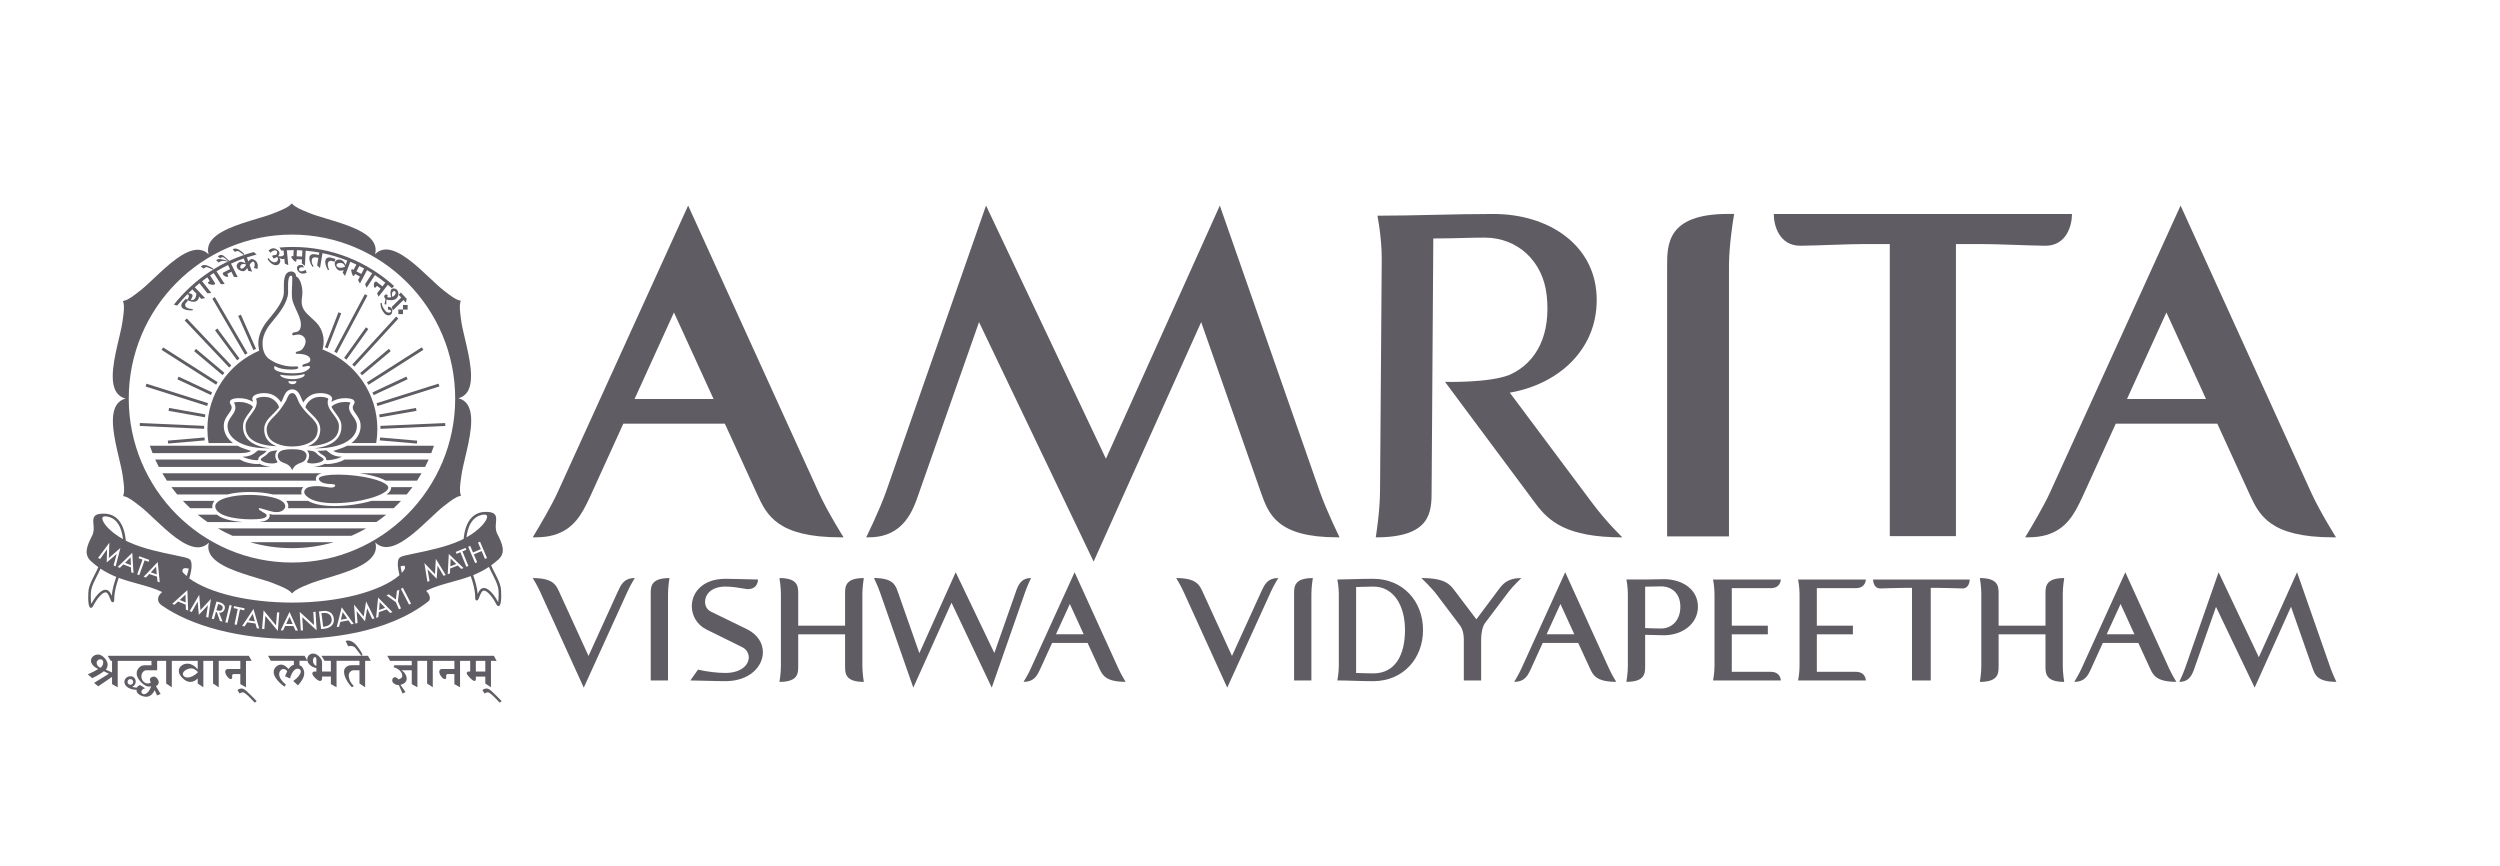 <svg width="202" height="70" viewBox="0 0 202 70" fill="none" xmlns="http://www.w3.org/2000/svg">
<g style="mix-blend-mode:luminosity" clip-path="url(#clip0_3355_857)">
<path fill-rule="evenodd" clip-rule="evenodd" d="M47.552 52.999L49.929 47.779C50.174 47.255 50.407 46.707 51.293 46.707C51.293 46.707 50.955 47.243 50.71 47.779L47.168 55.562L43.626 47.779C43.381 47.243 43.043 46.707 43.043 46.707C44.663 46.707 44.919 47.255 45.164 47.779L47.552 52.999Z" fill="#605C63"/>
<path fill-rule="evenodd" clip-rule="evenodd" d="M53.976 54.98H52.578V47.989C52.578 47.407 52.578 46.707 54.093 46.707C54.093 46.707 53.976 47.407 53.976 47.989V54.98Z" fill="#605C63"/>
<path fill-rule="evenodd" clip-rule="evenodd" d="M58.624 47.395C57.506 47.395 56.97 47.989 56.97 48.642C56.97 48.967 57.133 49.27 57.447 49.422L60.36 50.843C61.234 51.274 61.642 51.986 61.642 52.696C61.642 53.861 60.558 55.038 58.613 55.038C57.68 55.038 56.865 54.992 55.781 54.98L56.399 54.106C57.098 54.269 57.937 54.374 58.601 54.374C59.894 54.374 60.5 53.721 60.5 53.116C60.5 52.778 60.314 52.452 59.941 52.277L57.086 50.867C56.306 50.482 55.898 49.737 55.898 48.979C55.898 47.872 56.772 46.766 58.624 46.766C59.452 46.766 60.29 46.812 61.246 46.824C61.246 46.905 61.234 47.604 60.395 47.604C59.696 47.488 59.149 47.395 58.624 47.395Z" fill="#605C63"/>
<path fill-rule="evenodd" clip-rule="evenodd" d="M64.495 50.552H68.282V47.989C68.282 47.407 68.282 46.707 69.797 46.707C69.797 46.707 69.68 47.407 69.68 47.989V53.827C69.68 54.409 69.797 55.097 69.797 55.097C68.282 55.097 68.282 54.398 68.282 53.815V51.252H64.495V53.815C64.495 54.398 64.495 55.097 62.98 55.097C62.98 55.097 63.097 54.409 63.097 53.827V47.989C63.097 47.407 62.98 46.707 62.98 46.707C64.495 46.707 64.495 47.407 64.495 47.989V50.552Z" fill="#605C63"/>
<path fill-rule="evenodd" clip-rule="evenodd" d="M77.22 46.238L80.343 52.763L82.079 47.823C82.266 47.275 82.499 46.705 83.314 46.705C83.314 46.705 83.034 47.264 82.837 47.823L80.133 55.56L76.882 48.697L73.794 55.56L71.091 47.823C70.893 47.264 70.613 46.705 70.613 46.705C72.163 46.705 72.349 47.275 72.547 47.823L74.284 52.775L77.22 46.238Z" fill="#605C63"/>
<path fill-rule="evenodd" clip-rule="evenodd" d="M85.324 51.248H87.561L86.443 48.802L85.324 51.248ZM87.876 51.948H85.01L84.067 54.022C83.821 54.546 83.589 55.093 82.703 55.093C82.703 55.093 83.041 54.558 83.285 54.022L86.828 46.238L90.37 54.022C90.615 54.558 90.953 55.093 90.953 55.093C89.333 55.093 89.077 54.546 88.832 54.022L87.876 51.948Z" fill="#605C63"/>
<path fill-rule="evenodd" clip-rule="evenodd" d="M99.544 52.999L101.921 47.779C102.166 47.255 102.399 46.707 103.284 46.707C103.284 46.707 102.946 47.243 102.702 47.779L99.16 55.562L95.617 47.779C95.373 47.243 95.035 46.707 95.035 46.707C96.654 46.707 96.91 47.255 97.156 47.779L99.544 52.999Z" fill="#605C63"/>
<path fill-rule="evenodd" clip-rule="evenodd" d="M105.961 54.98H104.562V47.989C104.562 47.407 104.563 46.707 106.077 46.707C106.077 46.707 105.961 47.407 105.961 47.989V54.98Z" fill="#605C63"/>
<path fill-rule="evenodd" clip-rule="evenodd" d="M109.574 47.43V54.375C110.074 54.387 110.518 54.41 110.96 54.41C112.755 54.41 113.524 52.895 113.524 50.902C113.524 48.933 112.615 47.395 110.96 47.395C110.459 47.395 110.016 47.43 109.574 47.43ZM110.948 46.766C113.361 46.766 114.981 48.583 114.981 50.902C114.981 53.221 113.361 55.039 110.948 55.039C109.853 55.039 108.956 54.98 108.059 54.98C108.059 54.98 108.176 54.352 108.176 53.816V47.989C108.176 47.407 108.059 46.825 108.059 46.825C109.027 46.813 109.982 46.766 110.948 46.766Z" fill="#605C63"/>
<path fill-rule="evenodd" clip-rule="evenodd" d="M119.99 50.342C119.757 50.657 119.676 51.275 119.676 51.659V54.98H118.277V51.659C118.277 51.275 118.196 50.844 117.962 50.529L116.063 48.012C115.725 47.558 114.852 46.707 114.852 46.707C116.774 46.707 117.158 47.22 117.543 47.732L119.291 50.04L121.05 47.686C121.411 47.197 121.784 46.707 122.926 46.707C122.926 46.707 122.227 47.372 121.889 47.825L119.99 50.342Z" fill="#605C63"/>
<path fill-rule="evenodd" clip-rule="evenodd" d="M124.966 51.248H127.203L126.084 48.802L124.966 51.248ZM127.518 51.948H124.651L123.707 54.022C123.463 54.546 123.229 55.093 122.344 55.093C122.344 55.093 122.682 54.558 122.927 54.022L126.469 46.238L130.01 54.022C130.255 54.558 130.594 55.093 130.594 55.093C128.974 55.093 128.717 54.546 128.474 54.022L127.518 51.948Z" fill="#605C63"/>
<path fill-rule="evenodd" clip-rule="evenodd" d="M132.928 47.403V50.747C133.383 50.77 133.884 50.782 134.21 50.782C135.061 50.782 135.772 50.153 135.772 49.022C135.772 47.927 135.061 47.379 134.21 47.379C133.79 47.379 133.372 47.403 132.928 47.403ZM137.193 49.022C137.193 50.409 135.935 51.329 134.443 51.329C133.942 51.329 133.429 51.294 132.928 51.294V53.812C132.928 54.394 132.928 55.093 131.414 55.093C131.414 55.093 131.531 54.394 131.531 53.812V47.985C131.531 47.403 131.414 46.82 131.414 46.82H133.103C133.36 46.82 133.558 46.82 133.767 46.809C133.977 46.809 134.198 46.797 134.443 46.797C135.935 46.797 137.193 47.624 137.193 49.022Z" fill="#605C63"/>
<path fill-rule="evenodd" clip-rule="evenodd" d="M139.929 54.282H143.075C143.891 54.282 143.891 54.981 143.891 54.981H138.414C138.414 54.981 138.531 54.41 138.531 53.827V47.99C138.531 47.407 138.414 46.824 138.414 46.824H143.891C143.891 46.824 143.891 47.523 143.075 47.523H139.929V50.553H142.842V51.252H139.929V54.282Z" fill="#605C63"/>
<path fill-rule="evenodd" clip-rule="evenodd" d="M146.8 54.282H149.946C150.762 54.282 150.762 54.981 150.762 54.981H145.285C145.285 54.981 145.403 54.41 145.403 53.827V47.99C145.403 47.407 145.285 46.824 145.285 46.824H150.762C150.762 46.824 150.762 47.523 149.946 47.523H146.8V50.553H149.714V51.252H146.8V54.282Z" fill="#605C63"/>
<path fill-rule="evenodd" clip-rule="evenodd" d="M151.344 46.824H159.151C159.151 46.871 159.14 47.547 158.569 47.547C157.835 47.535 157.45 47.501 156.599 47.501H156.005V54.98H154.49V47.501H153.896C153.046 47.501 152.661 47.535 151.927 47.547C151.356 47.547 151.344 46.871 151.344 46.824Z" fill="#605C63"/>
<path fill-rule="evenodd" clip-rule="evenodd" d="M161.487 50.552H165.274V47.989C165.274 47.407 165.274 46.707 166.789 46.707C166.789 46.707 166.673 47.407 166.673 47.989V53.827C166.673 54.409 166.789 55.097 166.789 55.097C165.274 55.097 165.274 54.398 165.274 53.815V51.252H161.487V53.815C161.487 54.398 161.487 55.097 159.973 55.097C159.973 55.097 160.089 54.409 160.089 53.827V47.989C160.089 47.407 159.973 46.707 159.973 46.707C161.487 46.707 161.487 47.407 161.487 47.989V50.552Z" fill="#605C63"/>
<path fill-rule="evenodd" clip-rule="evenodd" d="M170.223 51.248H172.461L171.342 48.802L170.223 51.248ZM172.775 51.948H169.908L168.965 54.022C168.72 54.546 168.487 55.093 167.602 55.093C167.602 55.093 167.939 54.558 168.184 54.022L171.726 46.238L175.268 54.022C175.513 54.558 175.851 55.093 175.851 55.093C174.231 55.093 173.975 54.546 173.731 54.022L172.775 51.948Z" fill="#605C63"/>
<path fill-rule="evenodd" clip-rule="evenodd" d="M182.176 55.56L179.053 49.035L177.317 53.975C177.131 54.523 176.898 55.094 176.082 55.094C176.082 55.094 176.362 54.535 176.56 53.975L179.263 46.238L182.514 53.102L185.602 46.238L188.305 53.975C188.503 54.535 188.783 55.094 188.783 55.094C187.233 55.094 187.047 54.523 186.849 53.975L185.113 49.024L182.176 55.56Z" fill="#605C63"/>
<path fill-rule="evenodd" clip-rule="evenodd" d="M51.273 32.238L54.456 25.247L57.655 32.238H51.273ZM55.602 16.609L45.045 39.806C44.56 40.869 43.618 42.466 43.043 43.416L43.309 43.415C45.458 43.415 46.451 42.405 47.121 41.239C47.337 40.864 47.518 40.473 47.695 40.095L47.75 39.976L50.364 34.235H58.569L61.198 39.981C61.949 41.591 62.8 43.415 67.894 43.415L68.163 43.419C68.163 43.419 66.887 41.403 66.158 39.806L55.602 16.609Z" fill="#605C63"/>
<path fill-rule="evenodd" clip-rule="evenodd" d="M98.562 16.609L89.359 37.063L79.671 16.609L71.615 39.667C71.025 41.334 69.988 43.415 69.988 43.415H70.192C73.035 43.415 73.775 41.24 74.264 39.804L79.105 26.028L88.365 45.376L97.055 26.027L101.909 39.869C102.509 41.531 103.19 43.415 108.041 43.415H108.237C108.237 43.415 107.208 41.334 106.618 39.667L98.562 16.609Z" fill="#605C63"/>
<path fill-rule="evenodd" clip-rule="evenodd" d="M134.703 21.52V43.339H139.701V21.52C139.701 19.839 140.039 17.789 140.042 17.768L140.122 17.285H139.633C134.703 17.285 134.703 19.733 134.703 21.52Z" fill="#605C63"/>
<path fill-rule="evenodd" clip-rule="evenodd" d="M165.265 19.857C166.963 19.857 167.416 18.243 167.416 17.289H143.335H143.32C143.32 18.243 143.773 19.857 145.477 19.857C146.377 19.843 147.108 19.816 147.816 19.791C148.862 19.753 149.85 19.718 151.34 19.718H152.695V43.318H158.04V19.718H159.396C160.885 19.718 161.873 19.753 162.92 19.791C163.627 19.816 164.358 19.843 165.265 19.857Z" fill="#605C63"/>
<path fill-rule="evenodd" clip-rule="evenodd" d="M128.626 40.606L121.992 31.727C126.02 31.032 129.237 28.102 129.002 23.811C128.779 19.755 125.117 17.289 120.672 17.289C117.374 17.289 114.318 17.428 111.297 17.428C111.297 17.428 111.644 19.164 111.644 20.901L111.507 39.599C111.507 41.336 111.16 43.419 111.16 43.419C115.675 43.419 115.675 41.336 115.675 39.599L115.811 19.268C117.652 19.268 118.798 19.194 119.978 19.199C122.61 19.21 124.678 21.083 124.975 23.881C125.303 26.969 124.229 29.267 121.985 30.282C120.337 30.953 116.756 30.855 116.756 30.855L124.086 40.704C125.128 42.093 126.543 43.419 131.091 43.419C131.091 43.419 129.842 42.238 128.626 40.606Z" fill="#605C63"/>
<path fill-rule="evenodd" clip-rule="evenodd" d="M171.862 32.238L175.046 25.247L178.245 32.238H171.862ZM186.747 39.806L176.191 16.609L165.635 39.806C165.149 40.869 164.208 42.466 163.633 43.416L163.899 43.415C166.048 43.415 167.041 42.405 167.711 41.239C167.927 40.864 168.108 40.473 168.284 40.095L168.34 39.976L170.953 34.235H179.159L181.788 39.981C182.539 41.591 183.39 43.415 188.484 43.415L188.754 43.419C188.754 43.419 187.477 41.403 186.747 39.806Z" fill="#605C63"/>
<path fill-rule="evenodd" clip-rule="evenodd" d="M27.428 36.272L26.93 36.437C27.083 36.527 27.288 36.598 27.593 36.598C27.611 36.598 27.629 36.598 27.648 36.597C27.698 36.598 27.738 36.602 27.773 36.611H34.847C34.924 36.415 34.996 36.217 35.063 36.016H28.039C27.855 36.114 27.653 36.201 27.428 36.272Z" fill="#605C63"/>
<path fill-rule="evenodd" clip-rule="evenodd" d="M19.566 36.597C19.588 36.598 19.605 36.598 19.623 36.598C19.928 36.598 20.133 36.527 20.287 36.437L19.788 36.272C19.563 36.201 19.361 36.114 19.177 36.016H12.109C12.176 36.217 12.248 36.415 12.325 36.611H19.443C19.477 36.602 19.517 36.598 19.566 36.597Z" fill="#605C63"/>
<path fill-rule="evenodd" clip-rule="evenodd" d="M27.816 37.144C27.541 37.318 26.978 37.491 26.419 37.496L26.403 37.496C26.353 37.496 26.306 37.487 26.263 37.47C26.09 37.572 25.694 37.688 25.34 37.728H34.347C34.448 37.533 34.544 37.334 34.634 37.133H27.829C27.825 37.137 27.819 37.141 27.816 37.144Z" fill="#605C63"/>
<path fill-rule="evenodd" clip-rule="evenodd" d="M20.958 37.47C20.915 37.487 20.868 37.496 20.819 37.496L20.801 37.496C20.243 37.491 19.68 37.318 19.413 37.149C19.408 37.145 19.4 37.139 19.392 37.133H12.543C12.633 37.334 12.729 37.533 12.83 37.728H21.881C21.526 37.688 21.131 37.572 20.958 37.47Z" fill="#605C63"/>
<path fill-rule="evenodd" clip-rule="evenodd" d="M23.591 18.956C30.864 18.956 36.779 24.9 36.779 32.205C36.779 39.509 30.864 45.452 23.591 45.452C16.319 45.452 10.403 39.509 10.403 32.205C10.403 24.9 16.319 18.956 23.591 18.956ZM10.143 32.203C9.832 32.285 9.589 32.456 9.42 32.715C8.815 33.639 9.259 35.514 9.616 37.021C9.744 37.56 9.864 38.069 9.914 38.448C9.923 38.514 9.932 38.584 9.942 38.653C10.007 39.12 10.081 39.65 9.979 39.979L9.947 40.082L10.052 40.106C10.388 40.182 10.81 40.51 11.182 40.8C11.237 40.843 11.292 40.886 11.346 40.927C11.649 41.16 12.03 41.519 12.433 41.899C13.534 42.938 14.899 44.224 15.99 44.224C16.015 44.224 16.04 44.224 16.064 44.223C16.377 44.205 16.649 44.076 16.877 43.843C16.793 44.153 16.82 44.449 16.958 44.724C17.457 45.71 19.303 46.263 20.787 46.708C21.317 46.867 21.819 47.017 22.172 47.163C22.234 47.189 22.299 47.215 22.364 47.242C22.801 47.419 23.296 47.62 23.53 47.873L23.603 47.952L23.676 47.873C23.911 47.62 24.406 47.419 24.843 47.242C24.908 47.215 24.973 47.189 25.036 47.163C25.388 47.017 25.89 46.867 26.421 46.708C27.904 46.263 29.751 45.71 30.249 44.724C30.39 44.445 30.415 44.145 30.326 43.831C30.552 44.059 30.823 44.184 31.131 44.201C31.155 44.202 31.18 44.203 31.206 44.203C32.296 44.203 33.661 42.916 34.762 41.877C35.166 41.497 35.546 41.138 35.849 40.905C35.903 40.864 35.958 40.821 36.014 40.778C36.386 40.489 36.807 40.16 37.143 40.084L37.248 40.06L37.216 39.958C37.114 39.629 37.188 39.1 37.252 38.634C37.262 38.563 37.272 38.494 37.281 38.426C37.331 38.047 37.451 37.538 37.579 36.999C37.935 35.492 38.38 33.617 37.775 32.693C37.604 32.431 37.357 32.259 37.04 32.179C37.351 32.097 37.594 31.926 37.763 31.668C38.367 30.743 37.923 28.868 37.566 27.36C37.439 26.821 37.318 26.312 37.268 25.933C37.26 25.866 37.25 25.797 37.24 25.726C37.175 25.26 37.102 24.732 37.204 24.403L37.236 24.3L37.131 24.276C36.794 24.2 36.374 23.872 36.002 23.582C35.946 23.538 35.891 23.495 35.837 23.454C35.534 23.222 35.153 22.863 34.75 22.483C33.648 21.444 32.284 20.157 31.193 20.157C31.168 20.157 31.143 20.158 31.118 20.159C30.806 20.176 30.533 20.305 30.305 20.539C30.39 20.229 30.363 19.933 30.224 19.657C29.726 18.671 27.879 18.118 26.396 17.673C25.865 17.515 25.364 17.364 25.011 17.218C24.948 17.192 24.884 17.166 24.818 17.139C24.381 16.962 23.886 16.761 23.652 16.509L23.579 16.43L23.505 16.509C23.271 16.761 22.776 16.962 22.34 17.139C22.274 17.166 22.209 17.192 22.147 17.218C21.794 17.364 21.293 17.515 20.762 17.673C19.278 18.118 17.432 18.671 16.934 19.657C16.793 19.936 16.768 20.236 16.856 20.55C16.63 20.322 16.36 20.198 16.052 20.18C14.949 20.116 13.547 21.441 12.42 22.504C12.017 22.884 11.637 23.243 11.333 23.476C11.28 23.517 11.225 23.56 11.168 23.603C10.797 23.893 10.376 24.221 10.04 24.297L9.935 24.321L9.966 24.424C10.069 24.753 9.995 25.282 9.93 25.749C9.92 25.819 9.911 25.888 9.902 25.955C9.852 26.333 9.731 26.843 9.604 27.382C9.247 28.889 8.803 30.765 9.407 31.689C9.578 31.951 9.826 32.123 10.143 32.203Z" fill="#605C63"/>
<path fill-rule="evenodd" clip-rule="evenodd" d="M18.785 43.291H28.397C28.805 43.113 29.202 42.915 29.585 42.695H17.598C17.981 42.915 18.377 43.113 18.785 43.291Z" fill="#605C63"/>
<path fill-rule="evenodd" clip-rule="evenodd" d="M23.589 44.291C24.758 44.291 25.889 44.123 26.959 43.812H20.219C21.289 44.123 22.42 44.291 23.589 44.291Z" fill="#605C63"/>
<path fill-rule="evenodd" clip-rule="evenodd" d="M26.518 32.212C26.438 32.142 26.19 32.066 25.891 32.066C25.756 32.066 25.626 32.081 25.505 32.111C25.052 32.222 24.68 32.694 24.684 32.931C24.825 33.105 24.994 33.289 25.162 33.449C25.525 33.796 25.853 34.146 25.876 34.621C25.887 34.839 25.853 35.044 25.774 35.248C25.61 35.672 25.231 35.918 24.878 36.059C25.902 36.014 26.644 35.78 27.035 35.378C27.291 35.114 27.407 34.767 27.38 34.348C27.36 34.056 27.148 33.769 26.942 33.49C26.651 33.098 26.351 32.693 26.528 32.222C26.526 32.219 26.523 32.216 26.518 32.212Z" fill="#605C63"/>
<path fill-rule="evenodd" clip-rule="evenodd" d="M27.91 32.477C27.75 32.477 27.51 32.493 27.282 32.574C27.013 32.668 26.849 32.768 26.782 32.878C26.865 33.043 26.988 33.209 27.107 33.369C27.33 33.671 27.561 33.982 27.584 34.334C27.615 34.813 27.48 35.212 27.182 35.52C26.82 35.892 26.226 36.128 25.41 36.223C25.469 36.224 25.527 36.225 25.585 36.225C26.794 36.225 27.771 35.951 28.336 35.455C28.688 35.145 28.856 34.772 28.835 34.346C28.82 34.058 28.66 33.834 28.505 33.617C28.292 33.319 28.052 32.983 28.322 32.524C28.251 32.501 28.103 32.477 27.91 32.477Z" fill="#605C63"/>
<path fill-rule="evenodd" clip-rule="evenodd" d="M25.579 35.175C25.648 34.995 25.676 34.822 25.667 34.631C25.648 34.231 25.349 33.913 25.016 33.596C24.901 33.486 24.315 32.911 24.113 32.415L24.081 32.336C23.938 31.981 23.838 31.763 23.608 31.762C23.378 31.763 23.268 31.999 23.125 32.353C23.111 32.366 22.726 33.095 22.16 33.634C21.843 33.937 21.567 34.247 21.549 34.631C21.54 34.822 21.568 34.995 21.637 35.175C21.879 35.797 22.785 36.076 23.576 36.076H23.64C24.431 36.076 25.337 35.797 25.579 35.175Z" fill="#605C63"/>
<path fill-rule="evenodd" clip-rule="evenodd" d="M19.844 34.348C19.816 34.767 19.932 35.114 20.189 35.378C20.579 35.78 21.322 36.014 22.345 36.059C21.993 35.918 21.614 35.672 21.45 35.249C21.37 35.044 21.337 34.84 21.347 34.621C21.37 34.147 21.698 33.796 22.061 33.449C22.229 33.289 22.399 33.106 22.54 32.931C22.544 32.694 22.172 32.223 21.719 32.111C21.597 32.082 21.468 32.066 21.332 32.066C21.033 32.066 20.786 32.142 20.705 32.212C20.701 32.216 20.698 32.219 20.695 32.222C20.872 32.692 20.572 33.098 20.282 33.49C20.076 33.769 19.863 34.056 19.844 34.348Z" fill="#605C63"/>
<path fill-rule="evenodd" clip-rule="evenodd" d="M18.389 34.346C18.367 34.772 18.535 35.145 18.887 35.455C19.453 35.951 20.43 36.225 21.639 36.225C21.696 36.225 21.755 36.224 21.813 36.223C20.998 36.128 20.403 35.892 20.042 35.52C19.743 35.212 19.608 34.813 19.64 34.334C19.663 33.982 19.893 33.671 20.117 33.369C20.235 33.209 20.358 33.043 20.441 32.878C20.374 32.768 20.211 32.668 19.941 32.573C19.713 32.493 19.474 32.477 19.313 32.477C19.12 32.477 18.973 32.501 18.902 32.524C19.172 32.983 18.931 33.319 18.718 33.617C18.563 33.834 18.403 34.058 18.389 34.346Z" fill="#605C63"/>
<path fill-rule="evenodd" clip-rule="evenodd" d="M21.197 36.731C21.241 36.703 21.278 36.679 21.314 36.654C21.391 36.601 21.438 36.551 21.483 36.502C21.505 36.477 21.529 36.452 21.556 36.427C21.324 36.424 21.093 36.411 20.869 36.387C20.845 36.39 20.833 36.399 20.825 36.406C20.795 36.428 20.768 36.451 20.739 36.476C20.547 36.639 20.238 36.901 19.615 36.901L19.594 36.901C19.804 37.019 20.293 37.181 20.807 37.186H20.807C20.86 37.186 20.864 37.167 20.866 37.151C20.862 37.12 20.863 37.091 20.869 37.064C20.9 36.921 21.037 36.833 21.197 36.731Z" fill="#605C63"/>
<path fill-rule="evenodd" clip-rule="evenodd" d="M21.972 37.449C22.101 37.449 22.217 37.434 22.306 37.405C22.371 37.385 22.415 37.358 22.436 37.328C22.412 37.301 22.393 37.276 22.376 37.25C22.233 37.029 22.157 36.674 22.412 36.399C22.414 36.396 22.417 36.394 22.419 36.391C22.341 36.397 22.263 36.403 22.186 36.408C21.805 36.456 21.73 36.537 21.636 36.64C21.586 36.694 21.529 36.756 21.434 36.822C21.396 36.848 21.357 36.873 21.319 36.897C21.199 36.974 21.085 37.047 21.071 37.107C21.067 37.126 21.074 37.149 21.093 37.178C21.187 37.325 21.59 37.449 21.972 37.449Z" fill="#605C63"/>
<path fill-rule="evenodd" clip-rule="evenodd" d="M23.61 36.297H23.609H23.597C23.043 36.297 22.713 36.374 22.559 36.541C22.384 36.73 22.437 36.976 22.545 37.142C22.569 37.179 22.596 37.211 22.628 37.24L22.652 37.26C22.734 37.327 22.833 37.364 22.938 37.402C23.17 37.488 23.431 37.585 23.61 37.991C23.788 37.585 24.049 37.488 24.281 37.402C24.386 37.364 24.485 37.327 24.568 37.26L24.591 37.24C24.623 37.211 24.651 37.179 24.674 37.142C24.782 36.976 24.835 36.73 24.66 36.541C24.506 36.374 24.176 36.297 23.622 36.297H23.61Z" fill="#605C63"/>
<path fill-rule="evenodd" clip-rule="evenodd" d="M24.785 37.328C24.806 37.358 24.85 37.385 24.915 37.405C25.004 37.434 25.12 37.449 25.249 37.449C25.631 37.449 26.033 37.325 26.128 37.178C26.146 37.149 26.153 37.126 26.149 37.107C26.136 37.047 26.022 36.974 25.902 36.897C25.864 36.873 25.825 36.848 25.787 36.822C25.692 36.756 25.635 36.694 25.585 36.64C25.491 36.537 25.416 36.456 25.035 36.408C24.958 36.403 24.88 36.398 24.801 36.391C24.804 36.394 24.807 36.396 24.809 36.399C25.064 36.674 24.988 37.029 24.845 37.25C24.828 37.276 24.809 37.301 24.785 37.328Z" fill="#605C63"/>
<path fill-rule="evenodd" clip-rule="evenodd" d="M26.413 37.186H26.414C26.927 37.181 27.416 37.019 27.627 36.901L27.605 36.901C26.983 36.901 26.673 36.639 26.482 36.476C26.453 36.451 26.425 36.429 26.396 36.406C26.387 36.399 26.376 36.39 26.352 36.387C26.128 36.411 25.897 36.425 25.664 36.427C25.691 36.452 25.715 36.477 25.738 36.502C25.783 36.551 25.829 36.601 25.906 36.654C25.943 36.679 25.98 36.703 26.024 36.731C26.183 36.833 26.32 36.921 26.352 37.064C26.358 37.091 26.359 37.12 26.355 37.151C26.357 37.167 26.361 37.186 26.413 37.186Z" fill="#605C63"/>
<path fill-rule="evenodd" clip-rule="evenodd" d="M21.056 41.071C21.117 41.096 21.957 41.341 22.114 41.362C22.386 41.4 22.676 41.391 22.892 41.203C22.907 41.19 22.922 41.175 22.936 41.161C22.977 41.117 23.008 41.07 23.027 41.021C23.138 40.739 22.869 40.392 22.021 40.187C20.977 39.934 19.389 39.898 18.277 40.223C17.646 40.407 17.385 40.671 17.391 40.934C17.392 41.005 17.413 41.076 17.452 41.145C17.522 41.271 17.65 41.392 17.823 41.498C17.905 41.548 17.999 41.593 18.103 41.635C18.104 41.635 18.104 41.635 18.104 41.636C18.286 41.708 18.497 41.768 18.725 41.816C19.349 41.946 20.106 41.986 20.753 41.949C21.693 41.896 21.624 41.609 21.421 41.487C21.377 41.461 21.14 41.337 20.974 41.211C20.852 41.118 20.932 41.019 21.056 41.071Z" fill="#605C63"/>
<path fill-rule="evenodd" clip-rule="evenodd" d="M21.767 41.527C21.774 41.546 21.78 41.565 21.784 41.584C21.795 41.637 21.795 41.692 21.781 41.747C21.706 42.053 21.291 42.145 20.926 42.179H30.411C30.685 41.991 30.951 41.793 31.208 41.584H21.995C21.934 41.57 21.856 41.551 21.767 41.527Z" fill="#605C63"/>
<path fill-rule="evenodd" clip-rule="evenodd" d="M18.676 42.054C18.431 42.003 18.213 41.94 18.027 41.867L18.017 41.864L18.005 41.858C17.89 41.811 17.787 41.761 17.698 41.706C17.635 41.668 17.579 41.628 17.526 41.586H15.973C16.23 41.795 16.496 41.993 16.77 42.181H19.616C19.281 42.156 18.96 42.114 18.676 42.054Z" fill="#605C63"/>
<path fill-rule="evenodd" clip-rule="evenodd" d="M25.544 38.818C25.505 38.706 25.519 38.578 25.582 38.483C25.62 38.426 25.675 38.378 25.75 38.336C25.816 38.299 25.896 38.269 25.987 38.242H13.117C13.235 38.444 13.358 38.643 13.486 38.838H25.552C25.549 38.831 25.546 38.824 25.544 38.818Z" fill="#605C63"/>
<path fill-rule="evenodd" clip-rule="evenodd" d="M30.064 38.433C30.548 38.556 30.915 38.69 31.17 38.837H33.694C33.822 38.643 33.946 38.444 34.063 38.242H29.078C29.43 38.293 29.767 38.358 30.064 38.433Z" fill="#605C63"/>
<path fill-rule="evenodd" clip-rule="evenodd" d="M31.602 39.453C31.587 39.576 31.519 39.697 31.399 39.814L31.36 39.85C31.32 39.886 31.273 39.92 31.223 39.955H32.862C33.024 39.761 33.18 39.563 33.33 39.359H31.603C31.606 39.39 31.606 39.421 31.602 39.453Z" fill="#605C63"/>
<path fill-rule="evenodd" clip-rule="evenodd" d="M18.361 39.955C18.879 39.821 19.502 39.751 20.174 39.751C20.852 39.751 21.526 39.823 22.072 39.955H24.382C24.331 39.822 24.339 39.708 24.357 39.634C24.382 39.528 24.437 39.436 24.507 39.359H13.848C13.998 39.563 14.154 39.761 14.316 39.955H18.361Z" fill="#605C63"/>
<path fill-rule="evenodd" clip-rule="evenodd" d="M17.151 40.938C17.148 40.798 17.19 40.632 17.334 40.469H14.777C14.97 40.674 15.17 40.873 15.377 41.064H17.168C17.159 41.022 17.152 40.98 17.151 40.938Z" fill="#605C63"/>
<path fill-rule="evenodd" clip-rule="evenodd" d="M29.293 40.651L29.211 40.667C28.487 40.813 27.737 40.89 27.043 40.89C26.347 40.89 25.461 40.81 24.891 40.469H23.117C23.16 40.517 23.199 40.568 23.226 40.621C23.3 40.763 23.314 40.918 23.27 41.064H31.806C32.013 40.873 32.212 40.674 32.405 40.469H30.024C29.798 40.535 29.553 40.597 29.293 40.651Z" fill="#605C63"/>
<path fill-rule="evenodd" clip-rule="evenodd" d="M26.773 39.395C26.653 39.395 26.5 39.372 26.339 39.347C26.166 39.321 25.97 39.291 25.769 39.281C25.719 39.278 25.668 39.277 25.617 39.277C25.374 39.277 25.15 39.305 24.972 39.348C24.726 39.407 24.345 39.727 24.781 40.093C25.141 40.456 25.944 40.656 27.043 40.656C27.723 40.656 28.456 40.58 29.166 40.437L29.244 40.422C30.153 40.232 30.886 39.953 31.204 39.674L31.238 39.642C31.318 39.564 31.363 39.49 31.372 39.422C31.387 39.302 31.284 38.987 30.008 38.663C29.247 38.47 28.225 38.349 27.34 38.348H27.29C26.493 38.35 26.052 38.441 25.868 38.543C25.826 38.567 25.797 38.591 25.782 38.615C25.764 38.642 25.753 38.69 25.769 38.738C25.895 39.042 26.398 39.115 26.858 39.115C27.117 39.128 27.106 39.237 27.058 39.295C26.983 39.384 26.86 39.395 26.773 39.395Z" fill="#605C63"/>
<path fill-rule="evenodd" clip-rule="evenodd" d="M22.041 25.931L22.059 25.91C22.609 25.259 23.245 24.415 23.279 23.666C23.278 23.594 23.277 23.52 23.276 23.445C23.271 23.1 23.266 22.745 23.327 22.51C23.381 22.299 23.462 22.275 23.519 22.275C23.528 22.275 23.537 22.276 23.545 22.276C23.587 22.282 23.612 22.337 23.619 22.44C23.624 22.508 23.615 22.692 23.606 22.892C23.584 23.336 23.556 23.943 23.619 24.209C23.689 24.509 23.827 24.807 23.96 25.096C24.134 25.474 24.298 25.831 24.31 26.164C24.331 26.762 24.04 26.811 23.828 26.846C23.731 26.862 23.61 26.882 23.61 26.999C23.61 27.045 23.645 27.093 23.709 27.093C23.734 27.093 23.761 27.086 23.805 27.075C23.872 27.058 23.974 27.032 24.089 27.032C24.158 27.032 24.224 27.041 24.285 27.06C24.469 27.114 24.611 27.247 24.666 27.414C24.717 27.568 24.72 27.827 24.446 28.189C24.39 28.262 24.265 28.362 23.983 28.416C23.9 28.431 23.892 28.483 23.895 28.512C23.898 28.551 23.931 28.591 23.995 28.591C24.022 28.59 24.049 28.589 24.076 28.589C24.498 28.589 24.817 28.68 24.974 28.844C25.044 28.918 25.078 29.004 25.073 29.1C25.065 29.287 24.807 29.358 24.635 29.405C24.516 29.438 24.437 29.459 24.431 29.542L24.429 29.583L24.488 29.638H24.524C24.547 29.638 24.574 29.631 24.626 29.616C24.742 29.585 24.84 29.568 24.91 29.568C24.942 29.568 24.967 29.571 24.987 29.578C25.043 29.596 25.051 29.622 25.051 29.641C25.056 29.735 24.906 29.902 24.569 30.045L24.558 30.051L24.557 30.05C24.391 30.119 24.027 30.163 23.629 30.163C23.011 30.163 22.29 30.047 22.166 29.793C22.135 29.729 22.148 29.652 22.202 29.564C22.214 29.581 22.233 29.598 22.261 29.611C22.668 29.828 23.213 29.86 23.502 29.86C23.701 29.86 23.845 29.845 23.907 29.832C23.986 29.815 24.106 29.791 24.096 29.693C24.09 29.634 24.043 29.604 23.957 29.604C23.944 29.604 23.928 29.605 23.911 29.606C23.851 29.61 23.758 29.615 23.653 29.615C23.263 29.615 22.877 29.54 22.443 29.379C22.227 29.315 21.805 29.059 21.715 28.988C21.395 28.734 21.215 28.302 21.215 27.784C21.183 26.947 21.784 26.236 22.041 25.931ZM23.967 30.614C23.901 30.623 23.833 30.629 23.767 30.633C23.721 30.635 23.674 30.636 23.626 30.636C23.512 30.636 23.399 30.629 23.291 30.614C22.885 30.558 22.642 30.41 22.642 30.299C22.642 30.29 22.643 30.282 22.646 30.273C22.953 30.337 23.287 30.351 23.516 30.351C23.958 30.351 24.364 30.303 24.584 30.224C24.605 30.25 24.616 30.275 24.616 30.299C24.616 30.41 24.373 30.558 23.967 30.614ZM23.629 31.045C23.458 31.045 23.308 30.952 23.308 30.845C23.308 30.827 23.312 30.809 23.321 30.792C23.371 30.797 23.422 30.802 23.474 30.805C23.525 30.807 23.576 30.809 23.632 30.809C23.735 30.809 23.837 30.803 23.937 30.792C23.945 30.809 23.949 30.828 23.949 30.845C23.949 30.952 23.8 31.045 23.629 31.045ZM20.88 27.941C20.883 27.969 20.889 28.022 20.9 28.096C20.905 28.131 20.912 28.171 20.919 28.215C20.926 28.252 20.933 28.293 20.942 28.336C18.485 29.383 16.758 31.822 16.758 34.657C16.758 35.034 16.79 35.418 16.855 35.8H18.83C18.78 35.763 18.732 35.725 18.686 35.685C18.266 35.316 18.058 34.849 18.084 34.332C18.103 33.955 18.298 33.682 18.47 33.441C18.697 33.125 18.821 32.95 18.611 32.636C18.553 32.548 18.557 32.438 18.622 32.355C18.745 32.196 19.101 32.173 19.303 32.173C19.566 32.173 19.835 32.214 20.042 32.287C20.203 32.343 20.334 32.404 20.44 32.47C20.436 32.415 20.423 32.362 20.401 32.31L20.399 32.304L20.389 32.267L20.388 32.259C20.376 32.156 20.416 32.061 20.504 31.984C20.658 31.849 20.982 31.762 21.33 31.762C21.49 31.762 21.646 31.781 21.791 31.816C22.198 31.916 22.535 32.22 22.711 32.517C22.759 32.439 22.796 32.367 22.822 32.301L22.854 32.223C22.961 31.956 23.083 31.654 23.336 31.524C23.419 31.482 23.507 31.461 23.596 31.459L23.601 31.459L23.613 31.459C23.707 31.46 23.798 31.481 23.883 31.523C24.136 31.654 24.258 31.956 24.366 32.223L24.398 32.301C24.424 32.367 24.461 32.439 24.509 32.517C24.684 32.22 25.022 31.916 25.429 31.816C25.574 31.781 25.729 31.762 25.89 31.762C26.238 31.762 26.562 31.849 26.716 31.984C26.804 32.06 26.844 32.156 26.832 32.259L26.831 32.267L26.821 32.304L26.819 32.31C26.797 32.362 26.784 32.415 26.78 32.47C26.886 32.404 27.017 32.343 27.178 32.287C27.385 32.214 27.654 32.173 27.917 32.173C28.119 32.173 28.475 32.196 28.598 32.355C28.663 32.438 28.667 32.548 28.609 32.636C28.398 32.95 28.523 33.125 28.749 33.441C28.922 33.682 29.117 33.954 29.136 34.332C29.162 34.849 28.953 35.316 28.534 35.685C28.488 35.725 28.44 35.763 28.39 35.8H30.394C30.459 35.418 30.491 35.034 30.491 34.657C30.491 31.787 28.721 29.325 26.216 28.3C26.164 28.279 26.111 28.259 26.058 28.239C26.066 28.212 26.075 28.186 26.082 28.159C26.117 28.004 26.14 27.823 26.143 27.794C26.172 27.456 26.128 27.116 26.015 26.802L25.9 26.539C25.802 26.349 25.68 26.18 25.535 26.035C25.499 25.998 25.463 25.965 25.427 25.93L25.422 25.926L25.276 25.788C25.237 25.752 25.199 25.718 25.161 25.683C24.647 25.216 24.276 24.879 24.395 24.075C24.531 23.332 24.292 22.557 23.986 22.361C23.965 22.347 23.944 22.338 23.922 22.33C23.908 22.216 23.897 22.147 23.888 22.146C23.805 21.992 23.67 21.949 23.584 21.937C23.562 21.935 23.542 21.934 23.521 21.934C23.372 21.934 23.105 21.998 22.996 22.425C22.924 22.704 22.93 23.083 22.935 23.45C22.936 23.524 22.937 23.597 22.937 23.655C22.909 24.282 22.328 25.052 21.895 25.575L21.753 25.744C21.602 25.922 21.408 26.165 21.236 26.466L21.102 26.729C20.938 27.091 20.861 27.449 20.874 27.787C20.874 27.835 20.877 27.885 20.88 27.941Z" fill="#605C63"/>
<path fill-rule="evenodd" clip-rule="evenodd" d="M27.689 49.457L27.543 50.077L28.053 49.978L27.689 49.457Z" fill="#605C63"/>
<path fill-rule="evenodd" clip-rule="evenodd" d="M17.841 49.34C17.912 49.317 17.96 49.261 17.985 49.173C18.009 49.086 17.995 49.013 17.944 48.958C17.892 48.901 17.806 48.855 17.686 48.822L17.625 48.805L17.484 49.306L17.561 49.327C17.675 49.359 17.768 49.363 17.841 49.34Z" fill="#605C63"/>
<path fill-rule="evenodd" clip-rule="evenodd" d="M23.392 49.836L23.125 50.413L23.645 50.42L23.392 49.836Z" fill="#605C63"/>
<path fill-rule="evenodd" clip-rule="evenodd" d="M30.681 48.652L30.629 49.287L31.119 49.114L30.681 48.652Z" fill="#605C63"/>
<path fill-rule="evenodd" clip-rule="evenodd" d="M26.184 50.634C26.402 50.607 26.563 50.539 26.669 50.431C26.775 50.324 26.817 50.178 26.794 49.997C26.772 49.821 26.695 49.693 26.566 49.613C26.437 49.533 26.265 49.507 26.053 49.533L25.973 49.544L26.111 50.644L26.184 50.634Z" fill="#605C63"/>
<path fill-rule="evenodd" clip-rule="evenodd" d="M36.411 45.125L36.387 45.759L36.861 45.572L36.411 45.125Z" fill="#605C63"/>
<path fill-rule="evenodd" clip-rule="evenodd" d="M20.422 49.594L20.078 50.129L20.592 50.207L20.422 49.594Z" fill="#605C63"/>
<path fill-rule="evenodd" clip-rule="evenodd" d="M12.615 45.781L12.184 46.247L12.666 46.414L12.615 45.781Z" fill="#605C63"/>
<path fill-rule="evenodd" clip-rule="evenodd" d="M8.838 43.851L8.792 45.092L9.728 44.277L9.344 45.761L9.177 45.681L9.433 44.756L8.621 45.449L8.651 44.383L8.091 45.163L7.924 45.083L8.838 43.851ZM8.274 41.841C8.28 41.811 8.3 41.721 8.515 41.72C9.503 41.787 9.839 42.715 9.939 43.564C8.829 42.942 8.205 42.155 8.274 41.841ZM10.688 44.665L10.786 46.31L10.605 46.239L10.583 45.845L9.969 45.606L9.685 45.882L9.506 45.812L10.688 44.665ZM11.197 45.101L11.253 44.946L12.061 45.238L12.005 45.392L11.684 45.276L11.252 46.473L11.084 46.412L11.516 45.215L11.197 45.101ZM12.907 47.052L12.723 46.988L12.686 46.594L12.063 46.379L11.79 46.665L11.608 46.602L12.746 45.412L12.907 47.052ZM9.031 48.144C8.991 48.05 8.946 47.955 8.896 47.878C8.768 47.68 8.61 47.646 8.5 47.653C8.074 47.677 7.612 48.346 7.372 48.797C7.327 48.51 7.322 47.865 7.375 47.641C7.465 47.254 7.649 46.898 7.826 46.554C7.928 46.358 8.032 46.155 8.12 45.946C8.509 46.206 8.927 46.425 9.395 46.614C9.23 47.094 9.073 47.603 9.031 48.144ZM15.14 47.683L15.202 49.335L15.02 49.258L15.007 48.861L14.389 48.6L14.095 48.866L13.915 48.79L15.14 47.683ZM14.749 46.053C14.789 45.942 14.851 45.909 14.966 45.909C15.008 45.909 15.057 45.913 15.115 45.92C15.158 45.925 15.201 45.929 15.244 45.931C15.238 46.041 15.198 46.175 15.159 46.306C15.135 46.383 15.112 46.462 15.094 46.538C15.076 46.524 15.059 46.509 15.041 46.496C14.824 46.321 14.696 46.205 14.749 46.053ZM16.096 48.061L16.196 49.301L17.044 48.39L16.833 49.909L16.655 49.847L16.804 48.899L16.066 49.675L15.97 48.61L15.498 49.446L15.32 49.384L16.096 48.061ZM17.494 48.599L17.765 48.675C17.919 48.718 18.032 48.786 18.102 48.879C18.171 48.971 18.188 49.081 18.153 49.205C18.127 49.301 18.075 49.377 17.997 49.435C17.918 49.494 17.821 49.516 17.706 49.502L17.982 50.228L17.769 50.168L17.522 49.468L17.446 49.447L17.282 50.032L17.107 49.983L17.494 48.599ZM18.546 48.883L18.723 48.926L18.385 50.322L18.207 50.279L18.546 48.883ZM18.906 48.972L19.762 49.151L19.729 49.311L19.389 49.24L19.131 50.487L18.952 50.45L19.211 49.203L18.873 49.133L18.906 48.972ZM20.947 50.791L20.752 50.761L20.641 50.38L19.978 50.279L19.759 50.611L19.565 50.581L20.481 49.205L20.947 50.791ZM21.299 49.316C21.465 49.523 21.631 49.726 21.799 49.923C21.968 50.122 22.134 50.325 22.3 50.531L22.387 49.474L22.569 49.489L22.446 50.979L21.445 49.764L21.357 50.831L21.175 50.816L21.299 49.316ZM23.394 49.445L24.075 50.95L23.877 50.948L23.715 50.586L23.044 50.578L22.873 50.935L22.677 50.933L23.394 49.445ZM24.796 49.972C24.99 50.146 25.183 50.324 25.375 50.506L25.315 49.446L25.497 49.436L25.582 50.929L24.422 49.864L24.484 50.933L24.302 50.943L24.216 49.44C24.408 49.622 24.601 49.8 24.796 49.972ZM26.068 49.37C26.316 49.339 26.522 49.378 26.686 49.486C26.851 49.596 26.945 49.76 26.973 49.98C27.001 50.201 26.948 50.384 26.816 50.53C26.683 50.675 26.49 50.764 26.238 50.796L25.949 50.832L25.769 49.407L26.068 49.37ZM27.611 49.07L28.58 50.409L28.386 50.446L28.154 50.124L27.496 50.25L27.4 50.635L27.207 50.672L27.611 49.07ZM29.389 49.823L29.579 48.591L30.258 49.968L30.076 50.017L29.666 49.148L29.492 50.205L28.814 49.377L28.892 50.335L28.71 50.384L28.609 48.852L29.389 49.823ZM30.55 48.279L31.706 49.459L31.52 49.525L31.243 49.241L30.611 49.464L30.573 49.859L30.389 49.924L30.55 48.279ZM31.416 48.021L31.989 48.44L32.073 47.734L32.265 47.651L32.152 48.584L32.402 49.157L32.235 49.23L31.985 48.657L31.224 48.104L31.416 48.021ZM32.483 45.732C32.558 45.715 32.644 45.697 32.679 45.72C32.698 45.732 32.714 45.767 32.724 45.818C32.752 45.959 32.621 46.126 32.469 46.286C32.416 46.083 32.384 45.905 32.368 45.754C32.407 45.748 32.445 45.74 32.483 45.732ZM33.05 48.851L32.391 47.575L32.553 47.491L33.212 48.768L33.05 48.851ZM35.147 46.393L35.215 45.153L36.012 46.463L35.838 46.527L35.354 45.699L35.284 46.765L34.54 45.999L34.709 46.944L34.535 47.008L34.289 45.494L35.147 46.393ZM36.263 44.758L37.452 45.898L37.272 45.969L36.987 45.694L36.374 45.936L36.354 46.331L36.175 46.402L36.263 44.758ZM37.618 44.271L37.68 44.422L37.365 44.552L37.847 45.728L37.681 45.796L37.199 44.619L36.886 44.748L36.823 44.596L37.618 44.271ZM39.116 41.577C39.327 41.58 39.347 41.669 39.353 41.699C39.422 42.012 38.798 42.799 37.689 43.421C37.778 42.683 38.089 41.661 39.116 41.577ZM39.801 46.411C39.978 46.756 40.162 47.112 40.252 47.498C40.305 47.722 40.299 48.367 40.255 48.655C40.015 48.203 39.552 47.535 39.127 47.51C39.119 47.51 39.111 47.509 39.103 47.509C38.995 47.509 38.85 47.551 38.731 47.736C38.681 47.812 38.636 47.907 38.596 48.001C38.554 47.462 38.397 46.953 38.232 46.472C38.657 46.299 39.084 46.086 39.507 45.803C39.594 46.012 39.699 46.215 39.801 46.411ZM38.621 43.839L38.786 43.768L39.35 45.089L39.186 45.16L38.915 44.525L38.286 44.794L38.557 45.428L38.392 45.499L37.828 44.178L37.992 44.108L38.22 44.64L38.849 44.371L38.621 43.839ZM7.942 45.823C7.854 46.039 7.744 46.251 7.638 46.457C7.455 46.813 7.265 47.181 7.168 47.592C7.132 47.749 7.048 49.013 7.307 49.107C7.353 49.123 7.442 49.129 7.516 48.981C7.783 48.444 8.228 47.881 8.512 47.864C8.563 47.861 8.639 47.871 8.718 47.994C8.787 48.099 8.85 48.258 8.901 48.385C8.982 48.588 9.018 48.68 9.126 48.66C9.231 48.64 9.231 48.521 9.231 48.425C9.231 47.814 9.406 47.234 9.592 46.691C10.104 46.884 10.618 47.025 11.117 47.162C11.806 47.351 12.461 47.531 13.104 47.834L12.951 47.989C12.82 48.13 12.758 48.301 12.774 48.469C12.791 48.632 12.881 48.779 13.028 48.884C15.44 50.601 19.399 51.626 23.62 51.626C26.282 51.626 31.248 51.232 34.606 48.594C34.681 48.535 34.725 48.451 34.733 48.352C34.747 48.164 34.631 47.964 34.558 47.885L34.431 47.735C35.103 47.406 35.788 47.218 36.51 47.019C37.013 46.881 37.523 46.741 38.034 46.549C38.221 47.093 38.395 47.674 38.395 48.283C38.395 48.378 38.395 48.497 38.501 48.517C38.606 48.538 38.645 48.445 38.726 48.243C38.777 48.115 38.84 47.956 38.909 47.851C38.988 47.729 39.064 47.719 39.115 47.722C39.398 47.738 39.844 48.302 40.111 48.838C40.185 48.986 40.273 48.981 40.32 48.964C40.578 48.871 40.495 47.606 40.459 47.45C40.362 47.038 40.172 46.67 39.989 46.314C39.882 46.108 39.773 45.895 39.685 45.68C39.884 45.537 40.083 45.377 40.281 45.198C40.916 44.623 40.539 43.861 40.237 43.248L40.176 43.124C40.021 42.806 40.05 42.493 40.075 42.217C40.099 41.957 40.121 41.712 39.961 41.546C39.816 41.396 39.551 41.34 39.102 41.365C38.161 41.44 37.582 42.211 37.463 43.542C37.386 43.581 37.307 43.619 37.227 43.656C36.055 44.194 34.554 44.501 33.562 44.704C32.859 44.847 32.485 44.927 32.337 45.023C32.177 45.127 32.134 45.368 32.146 45.636C32.133 45.677 32.142 45.717 32.15 45.746C32.154 45.763 32.158 45.78 32.158 45.795C32.158 45.937 32.19 46.068 32.22 46.195C32.244 46.295 32.267 46.391 32.273 46.484C30.727 47.805 27.342 48.689 23.62 48.689C20.118 48.689 16.965 47.937 15.29 46.737C15.402 46.373 15.659 45.406 15.289 45.165C15.141 45.069 14.768 44.99 14.066 44.846C13.073 44.644 11.572 44.337 10.4 43.799C10.32 43.761 10.241 43.723 10.164 43.684C10.044 42.341 9.465 41.57 8.525 41.508C8.521 41.508 8.517 41.507 8.512 41.507H8.511C8.07 41.484 7.809 41.54 7.666 41.688C7.505 41.855 7.528 42.1 7.552 42.359C7.577 42.636 7.606 42.949 7.451 43.267L7.39 43.39C7.088 44.003 6.711 44.765 7.346 45.34C7.538 45.515 7.736 45.675 7.942 45.823Z" fill="#605C63"/>
<path fill-rule="evenodd" clip-rule="evenodd" d="M14.989 48.043L14.523 48.477L15.002 48.679L14.989 48.043Z" fill="#605C63"/>
<path fill-rule="evenodd" clip-rule="evenodd" d="M10.55 45.031L10.102 45.48L10.577 45.665L10.55 45.031Z" fill="#605C63"/>
<path fill-rule="evenodd" clip-rule="evenodd" d="M33.711 35.605L30.711 35.348C30.703 35.427 30.694 35.505 30.684 35.584L33.684 35.842C33.694 35.763 33.704 35.684 33.711 35.605Z" fill="#605C63"/>
<path fill-rule="evenodd" clip-rule="evenodd" d="M33.613 32.961L30.641 33.49C30.654 33.568 30.666 33.646 30.676 33.725L33.651 33.196C33.64 33.117 33.627 33.039 33.613 32.961Z" fill="#605C63"/>
<path fill-rule="evenodd" clip-rule="evenodd" d="M30.094 31.709C30.127 31.781 30.16 31.854 30.191 31.927L32.933 30.643C32.902 30.57 32.869 30.498 32.836 30.426L30.094 31.709Z" fill="#605C63"/>
<path fill-rule="evenodd" clip-rule="evenodd" d="M31.57 28.37C31.521 28.308 31.473 28.245 31.422 28.184L29.102 30.137C29.152 30.198 29.201 30.261 29.249 30.324L31.57 28.37Z" fill="#605C63"/>
<path fill-rule="evenodd" clip-rule="evenodd" d="M29.76 26.587C29.697 26.539 29.633 26.492 29.569 26.445L27.805 28.915C27.869 28.961 27.932 29.009 27.995 29.058L29.76 26.587Z" fill="#605C63"/>
<path fill-rule="evenodd" clip-rule="evenodd" d="M26.47 28.149L27.569 25.318C27.496 25.287 27.422 25.26 27.348 25.23L26.25 28.057C26.324 28.086 26.397 28.117 26.47 28.149Z" fill="#605C63"/>
<path fill-rule="evenodd" clip-rule="evenodd" d="M13.585 35.839L16.546 35.584C16.535 35.506 16.526 35.427 16.518 35.348L13.559 35.602C13.566 35.681 13.576 35.76 13.585 35.839Z" fill="#605C63"/>
<path fill-rule="evenodd" clip-rule="evenodd" d="M16.591 33.483L13.659 32.961C13.646 33.039 13.632 33.117 13.621 33.196L16.556 33.718C16.567 33.639 16.578 33.561 16.591 33.483Z" fill="#605C63"/>
<path fill-rule="evenodd" clip-rule="evenodd" d="M14.332 30.651L17.04 31.918C17.071 31.845 17.105 31.773 17.138 31.701L14.43 30.434C14.397 30.506 14.363 30.577 14.332 30.651Z" fill="#605C63"/>
<path fill-rule="evenodd" clip-rule="evenodd" d="M18.132 30.124L15.836 28.191C15.785 28.253 15.737 28.316 15.688 28.378L17.984 30.311C18.033 30.248 18.081 30.185 18.132 30.124Z" fill="#605C63"/>
<path fill-rule="evenodd" clip-rule="evenodd" d="M19.162 29.113C19.224 29.063 19.285 29.013 19.349 28.966L17.562 26.543C17.499 26.591 17.437 26.641 17.375 26.69L19.162 29.113Z" fill="#605C63"/>
<path fill-rule="evenodd" clip-rule="evenodd" d="M20.688 28.182L19.463 25.426C19.391 25.459 19.317 25.49 19.246 25.524L20.472 28.283C20.543 28.248 20.615 28.215 20.688 28.182Z" fill="#605C63"/>
<path fill-rule="evenodd" clip-rule="evenodd" d="M30.741 34.65L35.98 34.418C35.978 34.338 35.976 34.259 35.973 34.18L30.734 34.411C30.737 34.491 30.74 34.57 30.741 34.65Z" fill="#605C63"/>
<path fill-rule="evenodd" clip-rule="evenodd" d="M30.491 32.808L35.503 31.224C35.481 31.148 35.459 31.072 35.435 30.996L30.426 32.579C30.449 32.654 30.47 32.731 30.491 32.808Z" fill="#605C63"/>
<path fill-rule="evenodd" clip-rule="evenodd" d="M29.772 31.094L34.209 28.264C34.168 28.196 34.124 28.13 34.082 28.062L29.648 30.89C29.691 30.957 29.732 31.026 29.772 31.094Z" fill="#605C63"/>
<path fill-rule="evenodd" clip-rule="evenodd" d="M32.185 25.742C32.128 25.687 32.071 25.632 32.013 25.578L28.461 29.459C28.519 29.513 28.577 29.567 28.633 29.623L32.185 25.742Z" fill="#605C63"/>
<path fill-rule="evenodd" clip-rule="evenodd" d="M29.687 23.883C29.618 23.843 29.55 23.803 29.48 23.766L27.008 28.411C27.078 28.449 27.146 28.489 27.214 28.53L29.687 23.883Z" fill="#605C63"/>
<path fill-rule="evenodd" clip-rule="evenodd" d="M16.497 34.41L11.299 34.18C11.296 34.259 11.294 34.338 11.293 34.418L16.491 34.648C16.491 34.568 16.494 34.489 16.497 34.41Z" fill="#605C63"/>
<path fill-rule="evenodd" clip-rule="evenodd" d="M16.805 32.575L11.833 31.004C11.809 31.08 11.787 31.156 11.766 31.232L16.739 32.804C16.761 32.727 16.781 32.651 16.805 32.575Z" fill="#605C63"/>
<path fill-rule="evenodd" clip-rule="evenodd" d="M17.586 30.879L13.182 28.07C13.14 28.137 13.096 28.203 13.055 28.271L17.462 31.083C17.502 31.014 17.543 30.947 17.586 30.879Z" fill="#605C63"/>
<path fill-rule="evenodd" clip-rule="evenodd" d="M18.691 29.53L15.094 25.73C15.037 25.786 14.978 25.839 14.922 25.895L18.521 29.697C18.576 29.641 18.633 29.585 18.691 29.53Z" fill="#605C63"/>
<path fill-rule="evenodd" clip-rule="evenodd" d="M17.156 24.131L19.797 28.661C19.864 28.619 19.931 28.577 20 28.536L17.36 24.008C17.292 24.048 17.224 24.089 17.156 24.131Z" fill="#605C63"/>
<path fill-rule="evenodd" clip-rule="evenodd" d="M15.191 24.287L15.013 24.133L14.731 24.457C14.673 24.524 14.646 24.599 14.649 24.682C14.651 24.77 14.682 24.84 14.743 24.893C14.819 24.961 14.928 25.012 15.071 25.045C15.212 25.077 15.375 25.087 15.559 25.076L15.573 24.97C15.46 24.968 15.355 24.955 15.257 24.93C15.165 24.902 15.092 24.865 15.04 24.82C14.993 24.779 14.966 24.726 14.959 24.663C14.951 24.599 14.967 24.544 15.007 24.498L15.191 24.287Z" fill="#605C63"/>
<path fill-rule="evenodd" clip-rule="evenodd" d="M16.551 21.626C16.589 21.604 16.629 21.591 16.672 21.587C16.714 21.581 16.752 21.585 16.787 21.6L17.212 21.788C17.281 21.748 17.218 21.679 17.025 21.582C16.928 21.532 16.862 21.5 16.828 21.488C16.736 21.444 16.642 21.419 16.547 21.414C16.453 21.411 16.374 21.428 16.311 21.466C16.275 21.492 16.249 21.517 16.23 21.541L16.456 21.707C16.484 21.674 16.516 21.648 16.551 21.626Z" fill="#605C63"/>
<path fill-rule="evenodd" clip-rule="evenodd" d="M17.735 21.166C17.773 21.145 17.808 21.128 17.84 21.114C17.898 21.089 17.974 21.077 18.066 21.08C18.167 21.086 18.272 21.104 18.38 21.137L18.528 21.072L18.139 20.728C18.08 20.666 18.015 20.626 17.946 20.609C17.876 20.59 17.808 20.595 17.743 20.623C17.673 20.658 17.622 20.692 17.591 20.724L17.82 20.882C17.821 20.864 17.831 20.848 17.851 20.833C17.876 20.814 17.901 20.799 17.924 20.788C17.958 20.774 17.999 20.776 18.045 20.794C18.097 20.814 18.147 20.848 18.195 20.896L18.43 21.067L18.403 21.079C18.179 21.011 18.006 20.967 17.884 20.947C17.747 20.923 17.65 20.923 17.592 20.948C17.563 20.959 17.536 20.973 17.514 20.989C17.494 21.004 17.479 21.018 17.469 21.034L17.676 21.217C17.687 21.201 17.706 21.184 17.735 21.166Z" fill="#605C63"/>
<path fill-rule="evenodd" clip-rule="evenodd" d="M15.542 23.384L15.873 23.733C15.861 23.837 15.841 23.925 15.816 23.998C15.79 24.071 15.757 24.127 15.716 24.166C15.679 24.201 15.634 24.224 15.583 24.236C15.532 24.248 15.482 24.247 15.433 24.232C15.427 24.226 15.424 24.221 15.423 24.217C15.42 24.208 15.42 24.203 15.423 24.2C15.485 24.117 15.526 24.038 15.546 23.962C15.565 23.882 15.559 23.827 15.528 23.797C15.504 23.77 15.463 23.745 15.405 23.723C15.355 23.708 15.293 23.697 15.224 23.688C15.328 23.585 15.434 23.484 15.542 23.384ZM19.742 21.59C19.687 21.645 19.634 21.682 19.585 21.701C19.548 21.714 19.514 21.714 19.484 21.7C19.453 21.688 19.431 21.667 19.42 21.635C19.4 21.576 19.404 21.52 19.431 21.468C19.454 21.412 19.494 21.373 19.552 21.352C19.598 21.335 19.652 21.329 19.714 21.333C19.774 21.337 19.833 21.354 19.892 21.384C19.847 21.466 19.797 21.534 19.742 21.59ZM15.135 23.778C15.148 23.78 15.159 23.783 15.169 23.787C15.187 23.795 15.204 23.807 15.221 23.824C15.261 23.864 15.27 23.923 15.247 24.002C15.224 24.078 15.179 24.148 15.11 24.213C15.263 24.311 15.419 24.367 15.579 24.381C15.734 24.394 15.855 24.359 15.942 24.276C15.982 24.238 16.013 24.193 16.035 24.139C16.063 24.083 16.08 24.022 16.086 23.957L16.268 24.149L16.572 24.084L15.739 23.207C15.863 23.097 15.99 22.99 16.119 22.886L16.759 23.699L17.076 23.674L16.326 22.721C16.465 22.613 16.607 22.507 16.751 22.405L16.949 22.71L16.838 22.782C16.82 22.794 16.81 22.81 16.809 22.829C16.802 22.848 16.805 22.866 16.817 22.884C16.85 22.935 16.932 22.973 17.063 22.998C17.194 23.023 17.286 23.018 17.338 22.984C17.358 22.971 17.372 22.953 17.38 22.929C17.382 22.904 17.377 22.881 17.364 22.862L16.97 22.256C17.068 22.19 17.166 22.125 17.265 22.062L17.853 22.965L18.155 22.944L17.491 21.922C17.794 21.74 18.105 21.569 18.425 21.413L18.59 21.744L18.063 22.008C18.033 22.023 18.014 22.045 18.005 22.076C17.995 22.108 17.997 22.137 18.011 22.166C18.044 22.232 18.105 22.287 18.195 22.33C18.288 22.376 18.358 22.387 18.405 22.363C18.421 22.355 18.43 22.344 18.432 22.33C18.44 22.315 18.44 22.3 18.432 22.284L18.386 22.192C18.377 22.175 18.376 22.157 18.382 22.138C18.384 22.12 18.392 22.107 18.405 22.1L18.695 21.955L18.906 22.377L19.209 22.39L18.666 21.302C19 21.148 19.343 21.008 19.694 20.885L19.838 21.279C19.745 21.225 19.659 21.188 19.578 21.167C19.497 21.146 19.434 21.144 19.388 21.161C19.289 21.195 19.216 21.256 19.166 21.345C19.119 21.432 19.111 21.52 19.144 21.611C19.179 21.706 19.263 21.787 19.395 21.851C19.526 21.916 19.639 21.931 19.735 21.896C19.777 21.881 19.817 21.852 19.856 21.808C19.9 21.767 19.939 21.715 19.975 21.652L20.061 21.887L20.365 21.948L20.173 21.423C20.198 21.353 20.232 21.295 20.275 21.247C20.32 21.198 20.367 21.164 20.417 21.146C20.444 21.136 20.47 21.139 20.495 21.155C20.523 21.168 20.542 21.19 20.554 21.221C20.574 21.276 20.582 21.341 20.578 21.416C20.57 21.496 20.552 21.576 20.524 21.655L20.801 21.726C20.843 21.556 20.839 21.401 20.788 21.261C20.752 21.163 20.679 21.079 20.567 21.009C20.454 20.938 20.358 20.916 20.281 20.945C20.243 20.958 20.208 20.979 20.174 21.005C20.135 21.036 20.098 21.074 20.062 21.119L19.946 20.8C20.206 20.715 20.47 20.637 20.738 20.569L20.678 20.517L20.679 20.517L20.668 20.508L20.502 20.363C17.915 21.053 15.662 22.573 14.047 24.617L14.319 24.689C14.575 24.371 14.849 24.068 15.135 23.778Z" fill="#605C63"/>
<path fill-rule="evenodd" clip-rule="evenodd" d="M19.095 20.301C19.137 20.289 19.179 20.285 19.221 20.291C19.264 20.295 19.3 20.307 19.331 20.329L19.705 20.601C19.78 20.578 19.734 20.5 19.567 20.366C19.482 20.297 19.425 20.253 19.395 20.233C19.314 20.171 19.229 20.127 19.137 20.101C19.046 20.077 18.965 20.076 18.896 20.097C18.855 20.113 18.824 20.13 18.801 20.15L18.985 20.356C19.019 20.331 19.056 20.313 19.095 20.301Z" fill="#605C63"/>
<path fill-rule="evenodd" clip-rule="evenodd" d="M24.246 21.628C24.296 21.599 24.352 21.589 24.415 21.596L24.561 21.612L24.463 21.423L24.332 21.409C24.248 21.4 24.173 21.414 24.108 21.453C24.044 21.493 24.008 21.545 23.999 21.609C23.986 21.727 24.02 21.834 24.103 21.932C24.188 22.034 24.289 22.091 24.404 22.104C24.482 22.113 24.55 22.109 24.609 22.094C24.67 22.081 24.728 22.056 24.783 22.021L24.688 21.804C24.629 21.844 24.561 21.877 24.485 21.902C24.416 21.923 24.351 21.93 24.29 21.923C24.249 21.918 24.217 21.899 24.193 21.865C24.167 21.828 24.157 21.789 24.162 21.746C24.165 21.697 24.193 21.657 24.246 21.628Z" fill="#605C63"/>
<path fill-rule="evenodd" clip-rule="evenodd" d="M26.602 21.104C26.656 21.069 26.712 21.06 26.771 21.075L27.041 21.147L27.102 20.919L26.686 20.809C26.601 20.787 26.521 20.795 26.448 20.835C26.37 20.875 26.321 20.934 26.3 21.012C26.272 21.11 26.275 21.23 26.308 21.373C26.342 21.514 26.405 21.665 26.497 21.825L26.597 21.791C26.549 21.689 26.514 21.588 26.494 21.489C26.479 21.394 26.48 21.313 26.497 21.247C26.513 21.186 26.548 21.138 26.602 21.104Z" fill="#605C63"/>
<path fill-rule="evenodd" clip-rule="evenodd" d="M31.97 23.694C31.961 23.752 31.934 23.804 31.89 23.852C31.852 23.893 31.816 23.924 31.782 23.944C31.748 23.967 31.719 23.98 31.694 23.982C31.672 23.893 31.664 23.812 31.671 23.741C31.675 23.672 31.693 23.62 31.724 23.587C31.757 23.552 31.794 23.53 31.834 23.52C31.874 23.512 31.906 23.521 31.93 23.547C31.964 23.585 31.978 23.634 31.97 23.694ZM31.73 23.316C31.636 23.337 31.583 23.404 31.56 23.546C31.536 23.683 31.553 23.839 31.612 24.013C31.496 24.044 31.389 24.04 31.289 24C31.309 23.959 31.319 23.924 31.319 23.896C31.322 23.863 31.316 23.839 31.3 23.823C31.276 23.798 31.242 23.788 31.198 23.791C31.155 23.798 31.116 23.819 31.082 23.853C31.045 23.889 31.035 23.937 31.049 23.997C31.064 24.056 31.099 24.11 31.152 24.156L31.067 24.572L31.212 24.614L31.225 24.208C31.403 24.254 31.563 24.266 31.706 24.247C31.851 24.231 31.965 24.181 32.048 24.099C32.202 23.938 32.272 23.64 32.066 23.407C31.998 23.338 31.894 23.289 31.73 23.316Z" fill="#605C63"/>
<path fill-rule="evenodd" clip-rule="evenodd" d="M31.367 25.258C31.285 25.247 31.215 25.207 31.157 25.139C31.052 25.019 30.974 24.904 30.923 24.793C30.871 24.684 30.848 24.583 30.852 24.489L30.748 24.48C30.739 24.62 30.759 24.76 30.808 24.899C30.862 25.046 30.942 25.183 31.05 25.308C31.129 25.401 31.219 25.456 31.32 25.475C31.425 25.495 31.513 25.474 31.585 25.413C31.645 25.36 31.681 25.276 31.69 25.159C31.699 25.043 31.677 24.954 31.625 24.893C31.597 24.86 31.56 24.835 31.514 24.818C31.467 24.796 31.413 24.783 31.352 24.778L31.344 25.018C31.393 25.012 31.436 25.015 31.474 25.026C31.52 25.039 31.551 25.056 31.569 25.077C31.587 25.098 31.597 25.12 31.599 25.144C31.604 25.168 31.598 25.188 31.58 25.203C31.522 25.253 31.451 25.271 31.367 25.258Z" fill="#605C63"/>
<path fill-rule="evenodd" clip-rule="evenodd" d="M23.992 20.216C24.14 20.22 24.287 20.227 24.433 20.237L24.41 20.729L23.968 20.708L23.992 20.216ZM29.034 21.49C29.165 21.556 29.295 21.625 29.424 21.697L29.193 22.135L28.803 21.929L29.034 21.49ZM27.585 21.634C27.49 21.642 27.406 21.632 27.332 21.605C27.279 21.583 27.239 21.55 27.212 21.506C27.187 21.462 27.181 21.42 27.196 21.381C27.216 21.32 27.276 21.277 27.375 21.253C27.474 21.232 27.569 21.238 27.661 21.272C27.705 21.289 27.748 21.321 27.791 21.371C27.831 21.419 27.864 21.478 27.889 21.546C27.787 21.592 27.686 21.621 27.585 21.634ZM21.957 21.306C22.087 21.398 22.218 21.438 22.347 21.426C22.439 21.417 22.513 21.374 22.571 21.297C22.631 21.221 22.655 21.133 22.646 21.036C22.642 20.995 22.633 20.957 22.617 20.923C22.602 20.891 22.582 20.859 22.555 20.828C22.614 20.868 22.668 20.895 22.717 20.91C22.766 20.929 22.814 20.937 22.861 20.932C22.915 20.923 22.953 20.909 22.975 20.891L23.015 21.302L23.293 21.423L23.177 20.221C23.335 20.215 23.494 20.211 23.654 20.211C23.678 20.211 23.702 20.212 23.727 20.212L23.704 20.695L23.616 20.691C23.594 20.69 23.577 20.697 23.564 20.712C23.548 20.723 23.54 20.739 23.539 20.761C23.536 20.806 23.583 20.881 23.678 20.986C23.773 21.09 23.843 21.144 23.889 21.146C23.904 21.147 23.917 21.14 23.928 21.124C23.943 21.105 23.951 21.084 23.952 21.061L23.957 20.943L24.399 20.964L24.383 21.287L24.64 21.477L24.698 20.257C25.069 20.289 25.436 20.338 25.798 20.404L25.765 20.601L25.387 20.538C25.294 20.522 25.21 20.537 25.135 20.582C25.061 20.63 25.018 20.693 25.005 20.772C24.985 20.887 24.998 21.01 25.041 21.143C25.08 21.277 25.148 21.416 25.246 21.559L25.343 21.516C25.28 21.43 25.235 21.342 25.208 21.251C25.184 21.158 25.179 21.068 25.193 20.983C25.204 20.917 25.236 20.867 25.29 20.832C25.34 20.793 25.399 20.779 25.464 20.79L25.726 20.834L25.624 21.444L25.856 21.662L26.058 20.454C26.748 20.596 27.416 20.796 28.058 21.051L27.921 21.417C27.888 21.316 27.839 21.229 27.777 21.155C27.71 21.08 27.642 21.029 27.573 21.003C27.465 20.961 27.362 20.957 27.265 20.992C27.167 21.025 27.101 21.086 27.068 21.176C27.028 21.283 27.044 21.41 27.117 21.559C27.188 21.709 27.277 21.805 27.384 21.844C27.443 21.867 27.506 21.875 27.572 21.871C27.638 21.868 27.705 21.85 27.772 21.817L27.689 22.037L27.876 22.295L28.303 21.151C28.469 21.221 28.634 21.295 28.796 21.373L28.568 21.805L28.49 21.764C28.471 21.754 28.452 21.753 28.434 21.762C28.415 21.765 28.401 21.776 28.39 21.795C28.369 21.835 28.38 21.922 28.422 22.058C28.463 22.193 28.505 22.271 28.544 22.292C28.558 22.3 28.573 22.299 28.589 22.289C28.61 22.278 28.627 22.262 28.638 22.241L28.692 22.137L29.083 22.343L28.932 22.63L29.084 22.91L29.655 21.827C29.796 21.909 29.935 21.994 30.073 22.082L29.497 22.963L29.622 23.256L30.294 22.227C30.583 22.42 30.864 22.626 31.134 22.843L30.904 23.138L30.44 22.775C30.414 22.754 30.385 22.747 30.354 22.752C30.32 22.756 30.294 22.77 30.275 22.795C30.229 22.854 30.206 22.933 30.205 23.032C30.204 23.136 30.224 23.204 30.266 23.237C30.28 23.247 30.294 23.251 30.307 23.246C30.324 23.247 30.338 23.24 30.349 23.226L30.412 23.145C30.424 23.13 30.44 23.121 30.459 23.119C30.477 23.112 30.491 23.114 30.504 23.124L30.759 23.323L30.469 23.694L30.587 23.974L31.339 23.011C31.45 23.104 31.558 23.197 31.665 23.294L31.843 23.108C29.672 21.148 26.801 19.953 23.654 19.953C23.291 19.953 22.931 19.969 22.576 20L22.739 20.247C22.796 20.242 22.854 20.24 22.912 20.237L22.946 20.584C22.921 20.619 22.893 20.648 22.859 20.669C22.826 20.69 22.789 20.702 22.75 20.706C22.674 20.713 22.615 20.715 22.573 20.711C22.526 20.71 22.491 20.703 22.468 20.689C22.506 20.656 22.535 20.615 22.554 20.568C22.573 20.521 22.58 20.474 22.576 20.427C22.567 20.333 22.503 20.247 22.385 20.168C22.268 20.088 22.153 20.054 22.037 20.065C21.981 20.07 21.924 20.09 21.866 20.123C21.805 20.152 21.75 20.193 21.7 20.246L21.85 20.423C21.9 20.371 21.959 20.325 22.026 20.285C22.088 20.252 22.146 20.232 22.201 20.227C22.25 20.222 22.292 20.232 22.328 20.256C22.366 20.282 22.387 20.315 22.391 20.356C22.397 20.419 22.387 20.475 22.36 20.525C22.347 20.57 22.311 20.597 22.253 20.606C22.218 20.6 22.178 20.602 22.132 20.612C22.08 20.627 22.029 20.648 21.978 20.677L22.102 20.887C22.197 20.868 22.291 20.825 22.385 20.756C22.407 20.774 22.424 20.795 22.436 20.819C22.448 20.838 22.455 20.864 22.458 20.897C22.467 20.969 22.449 21.035 22.403 21.095C22.352 21.153 22.291 21.185 22.22 21.192C22.131 21.201 22.038 21.175 21.944 21.116C21.849 21.052 21.767 20.964 21.7 20.852L21.617 20.919C21.708 21.084 21.821 21.213 21.957 21.306Z" fill="#605C63"/>
<path fill-rule="evenodd" clip-rule="evenodd" d="M31.656 24.797L31.738 25.089L32.599 24.239C32.663 24.311 32.727 24.382 32.789 24.456L32.863 24.146C32.711 23.972 32.553 23.802 32.391 23.637L32.209 23.82C32.281 23.893 32.35 23.968 32.42 24.043L31.656 24.797Z" fill="#605C63"/>
<path fill-rule="evenodd" clip-rule="evenodd" d="M32.188 25.381H32.561V25.008H32.188V25.381Z" fill="#605C63"/>
<path fill-rule="evenodd" clip-rule="evenodd" d="M32.562 25.014H32.936V24.641H32.562V25.014Z" fill="#605C63"/>
<path fill-rule="evenodd" clip-rule="evenodd" d="M15.561 54.637C15.412 54.708 15.269 54.744 15.134 54.744C15.035 54.741 14.951 54.712 14.879 54.658C14.811 54.6 14.777 54.535 14.777 54.464C14.774 54.352 14.845 54.247 14.992 54.149C15.137 54.054 15.295 54.006 15.465 54.006C15.546 54.006 15.636 54.033 15.734 54.088C15.829 54.142 15.917 54.216 15.999 54.312C15.863 54.447 15.717 54.556 15.561 54.637ZM10.371 55.263C10.327 55.219 10.305 55.165 10.305 55.1C10.305 55.036 10.327 54.981 10.371 54.938C10.415 54.893 10.469 54.871 10.534 54.871C10.598 54.871 10.652 54.893 10.697 54.938C10.741 54.981 10.763 55.036 10.763 55.1C10.763 55.165 10.741 55.219 10.697 55.263C10.652 55.307 10.598 55.329 10.534 55.329C10.469 55.329 10.415 55.307 10.371 55.263ZM8.274 53.782C8.234 53.867 8.179 53.925 8.112 53.955C8.02 53.925 7.947 53.871 7.893 53.792C7.835 53.718 7.806 53.636 7.806 53.548C7.806 53.477 7.835 53.413 7.893 53.355C7.957 53.297 8.03 53.268 8.112 53.268C8.176 53.268 8.23 53.291 8.274 53.334C8.319 53.378 8.341 53.433 8.341 53.497C8.341 53.606 8.319 53.701 8.274 53.782ZM19.418 55.278L19.876 55.533V53.396H20.335L20.105 52.988H17.902H17.8H16.66H16.559H14.111H14.009H12.87H12.768H9.74H9.638H8.697L8.951 53.396H9.053V54.337L8.544 54.108C8.591 54.06 8.629 53.999 8.656 53.925C8.683 53.85 8.697 53.775 8.697 53.701C8.697 53.521 8.612 53.341 8.442 53.161C8.269 52.978 8.1 52.887 7.934 52.887C7.771 52.887 7.631 52.936 7.516 53.034C7.404 53.136 7.348 53.256 7.348 53.396C7.352 53.511 7.404 53.63 7.506 53.752C7.608 53.867 7.75 53.969 7.934 54.057C7.767 54.169 7.487 54.314 7.094 54.489L7.45 54.795C7.888 54.581 8.201 54.395 8.391 54.235L8.798 54.439L7.603 55.176L7.934 55.456L9.053 54.693V55.278L9.511 55.533V53.396H12.239V53.752H11.704C11.514 53.752 11.358 53.816 11.236 53.945C11.107 54.081 11.043 54.237 11.043 54.413C11.039 54.631 11.156 54.864 11.394 55.116C11.631 55.36 11.853 55.482 12.06 55.482C12.07 55.485 12.1 55.477 12.147 55.456L12.213 55.431C12.155 55.632 12.072 55.791 11.964 55.909C11.858 56.031 11.747 56.093 11.628 56.093C11.567 56.093 11.519 56.072 11.485 56.031C11.448 55.998 11.428 55.95 11.424 55.889C11.424 55.828 11.451 55.774 11.506 55.726C11.57 55.672 11.645 55.633 11.73 55.609L11.322 55.355C11.261 55.368 11.206 55.395 11.155 55.436C11.107 55.473 11.078 55.514 11.068 55.558C10.898 55.558 10.771 55.533 10.686 55.482C10.775 55.451 10.842 55.399 10.89 55.324C10.941 55.246 10.966 55.163 10.966 55.075C10.966 54.953 10.926 54.851 10.844 54.77C10.77 54.685 10.674 54.642 10.559 54.642C10.417 54.639 10.296 54.681 10.198 54.77C10.099 54.861 10.05 54.971 10.05 55.1C10.054 55.277 10.15 55.428 10.34 55.553C10.534 55.675 10.768 55.736 11.043 55.736C11.005 55.865 11.072 55.991 11.241 56.113C11.414 56.235 11.611 56.296 11.831 56.296C11.96 56.296 12.086 56.248 12.208 56.154C12.327 56.058 12.422 55.928 12.493 55.762L12.697 56.194L12.976 56.067L12.595 55.431C12.666 55.411 12.72 55.373 12.757 55.319C12.802 55.258 12.824 55.194 12.824 55.126C12.824 55.031 12.781 54.929 12.697 54.82C12.612 54.719 12.527 54.668 12.442 54.668C12.35 54.668 12.272 54.692 12.208 54.739C12.143 54.786 12.111 54.847 12.111 54.922C12.111 54.987 12.137 55.063 12.188 55.151C12.096 55.202 12.02 55.227 11.959 55.227C11.809 55.227 11.684 55.172 11.582 55.06C11.477 54.944 11.424 54.805 11.424 54.642C11.424 54.513 11.465 54.4 11.546 54.302C11.625 54.206 11.719 54.159 11.831 54.159H12.697V53.396H13.424V55.227L13.882 55.533V53.396H15.974V54.082C15.858 53.94 15.728 53.828 15.582 53.747C15.429 53.665 15.288 53.625 15.159 53.625C14.959 53.621 14.791 53.677 14.655 53.792C14.516 53.904 14.447 54.044 14.447 54.21C14.447 54.406 14.55 54.603 14.757 54.8C14.964 55 15.166 55.1 15.363 55.1C15.471 55.1 15.578 55.077 15.683 55.029C15.789 54.985 15.885 54.915 15.974 54.82V55.227L16.431 55.533V53.396H17.215V55.227L17.673 55.533V53.396H19.418V54.057H18.401C18.343 54.057 18.296 54.077 18.258 54.118C18.218 54.159 18.197 54.206 18.197 54.261C18.197 54.389 18.25 54.522 18.355 54.658C18.463 54.8 18.563 54.871 18.655 54.871C18.686 54.871 18.708 54.861 18.721 54.841C18.745 54.824 18.757 54.8 18.757 54.77V54.591C18.757 54.558 18.769 54.529 18.792 54.505C18.809 54.478 18.832 54.464 18.858 54.464H19.418V55.278Z" fill="#605C63"/>
<path fill-rule="evenodd" clip-rule="evenodd" d="M19.89 55.811C19.744 55.692 19.628 55.633 19.544 55.633C19.472 55.633 19.406 55.643 19.345 55.663C19.294 55.68 19.242 55.712 19.188 55.76L19.366 56.039C19.41 56.006 19.451 55.982 19.488 55.968C19.535 55.948 19.579 55.938 19.62 55.938C19.735 55.941 19.966 56.126 20.312 56.492L20.587 56.777L20.739 56.65C20.536 56.429 20.253 56.15 19.89 55.811Z" fill="#605C63"/>
<path fill-rule="evenodd" clip-rule="evenodd" d="M25.564 53.801C25.483 53.781 25.415 53.73 25.361 53.649C25.31 53.574 25.284 53.48 25.284 53.369C25.288 53.291 25.306 53.224 25.34 53.17C25.374 53.116 25.415 53.089 25.462 53.089C25.496 53.089 25.52 53.109 25.534 53.15C25.554 53.184 25.564 53.231 25.564 53.292V53.801ZM29.198 52.987H27.422H27.32H25.971L26.226 53.394H26.735V54.259H26.022V53.521C26.022 53.362 25.944 53.204 25.788 53.048C25.629 52.889 25.469 52.809 25.31 52.809C25.177 52.806 25.064 52.848 24.969 52.936C24.874 53.031 24.826 53.142 24.826 53.267C24.826 53.309 24.831 53.35 24.839 53.39L24.613 52.987H21.656L21.885 53.394H23.743V53.725C23.685 53.725 23.617 53.754 23.539 53.811C23.461 53.872 23.385 53.954 23.31 54.056C23.215 53.94 23.117 53.852 23.015 53.791C22.913 53.73 22.816 53.699 22.725 53.699C22.559 53.699 22.414 53.76 22.292 53.882C22.174 54.002 22.114 54.144 22.114 54.31C22.114 54.486 22.191 54.673 22.343 54.87C22.489 55.074 22.701 55.277 22.979 55.48L23.107 55.328C22.93 55.178 22.794 55.033 22.7 54.89C22.604 54.737 22.557 54.603 22.557 54.488C22.557 54.363 22.591 54.261 22.659 54.183C22.726 54.098 22.808 54.056 22.903 54.056C22.961 54.056 23.015 54.071 23.066 54.101C23.117 54.128 23.164 54.173 23.208 54.234C23.107 54.451 23.047 54.587 23.03 54.641L23.437 54.819C23.492 54.591 23.576 54.402 23.692 54.249C23.804 54.103 23.922 54.03 24.048 54.03C24.119 54.03 24.18 54.051 24.231 54.091C24.279 54.128 24.302 54.176 24.302 54.234C24.309 54.342 24.257 54.468 24.145 54.61C24.036 54.756 23.885 54.894 23.692 55.023L24.073 55.379C24.236 55.206 24.362 55.036 24.45 54.87C24.538 54.704 24.582 54.551 24.582 54.412C24.582 54.256 24.547 54.116 24.475 53.994C24.411 53.872 24.319 53.791 24.2 53.75V53.394H24.84C24.867 53.513 24.932 53.622 25.035 53.72C25.184 53.859 25.361 53.945 25.564 53.979V54.259H25.412C25.364 54.259 25.323 54.273 25.289 54.3C25.256 54.331 25.237 54.368 25.233 54.412C25.237 54.514 25.318 54.641 25.478 54.794C25.637 54.946 25.768 55.023 25.87 55.023C25.914 55.023 25.951 55.002 25.982 54.961C26.009 54.924 26.022 54.877 26.022 54.819V54.666H26.735V55.277L27.193 55.531V53.394H29.045V53.75H28.383C28.221 53.75 28.081 53.799 27.966 53.898C27.854 54 27.798 54.12 27.798 54.259C27.798 54.459 27.854 54.666 27.966 54.88C28.071 55.097 28.227 55.315 28.434 55.531L28.587 55.43C28.454 55.301 28.353 55.163 28.282 55.017C28.214 54.865 28.18 54.714 28.18 54.564C28.18 54.449 28.221 54.354 28.302 54.28C28.377 54.198 28.471 54.157 28.587 54.157H29.045V55.226L29.503 55.531V53.394H29.961L29.732 52.987H29.198Z" fill="#605C63"/>
<path fill-rule="evenodd" clip-rule="evenodd" d="M29.09 52.532C28.985 52.376 28.912 52.275 28.871 52.227C28.769 52.084 28.649 51.969 28.51 51.881C28.371 51.796 28.239 51.754 28.113 51.754C28.039 51.76 27.977 51.774 27.93 51.794L28.134 52.227C28.201 52.203 28.271 52.191 28.342 52.191C28.417 52.191 28.488 52.207 28.556 52.237C28.624 52.265 28.678 52.303 28.718 52.354L29.202 52.99C29.338 52.99 29.301 52.837 29.09 52.532Z" fill="#605C63"/>
<path fill-rule="evenodd" clip-rule="evenodd" d="M38.449 53.396H39.212V54.261H38.449V53.396ZM39.212 55.227L39.67 55.533V53.396H40.128L39.899 52.988H37.401H37.299H35.197H35.096H33.956H33.854H31.289L31.518 53.396H33.269V53.752H31.869L31.793 53.904C32.003 53.965 32.176 54.061 32.312 54.189C32.441 54.325 32.505 54.468 32.505 54.617C32.505 54.681 32.475 54.739 32.414 54.79C32.339 54.848 32.26 54.883 32.175 54.897C32.151 54.846 32.114 54.803 32.063 54.769C32.012 54.735 31.964 54.718 31.92 54.718C31.852 54.718 31.798 54.742 31.757 54.79C31.713 54.841 31.691 54.902 31.691 54.973C31.691 55.078 31.744 55.166 31.849 55.238C31.954 55.316 32.08 55.355 32.225 55.355L32.531 56.042L32.76 55.914L32.353 55.329C32.495 55.306 32.617 55.248 32.719 55.156C32.814 55.068 32.861 54.965 32.861 54.846C32.861 54.72 32.824 54.596 32.75 54.474C32.682 54.352 32.583 54.247 32.455 54.159H33.269V55.278L33.727 55.533V53.396H34.51V55.227L34.968 55.533V53.396H36.714V54.057H35.696C35.638 54.057 35.591 54.077 35.553 54.118C35.513 54.159 35.492 54.206 35.492 54.261C35.492 54.39 35.545 54.522 35.65 54.657C35.759 54.8 35.859 54.871 35.95 54.871C35.981 54.871 36.003 54.861 36.017 54.841C36.04 54.824 36.052 54.8 36.052 54.769V54.591C36.052 54.557 36.064 54.529 36.088 54.505C36.105 54.478 36.127 54.464 36.154 54.464H36.714V55.278L37.172 55.533V53.396H37.991V54.261H37.839C37.801 54.261 37.772 54.274 37.752 54.301C37.725 54.322 37.711 54.35 37.711 54.388C37.711 54.466 37.797 54.591 37.971 54.764C38.144 54.938 38.269 55.024 38.347 55.024C38.374 55.024 38.396 55.01 38.413 54.983C38.437 54.95 38.449 54.912 38.449 54.871V54.668H39.212V55.227Z" fill="#605C63"/>
<path fill-rule="evenodd" clip-rule="evenodd" d="M39.683 55.811C39.537 55.692 39.421 55.633 39.337 55.633C39.265 55.633 39.199 55.643 39.138 55.663C39.087 55.68 39.035 55.712 38.98 55.76L39.158 56.039C39.202 56.006 39.243 55.982 39.281 55.968C39.328 55.948 39.372 55.938 39.413 55.938C39.528 55.941 39.759 56.126 40.105 56.492L40.38 56.777L40.532 56.65C40.329 56.429 40.046 56.15 39.683 55.811Z" fill="#605C63"/>
</g>
<defs>
<clipPath id="clip0_3355_857">
<rect width="202" height="70" fill="white"/>
</clipPath>
</defs>
</svg>
